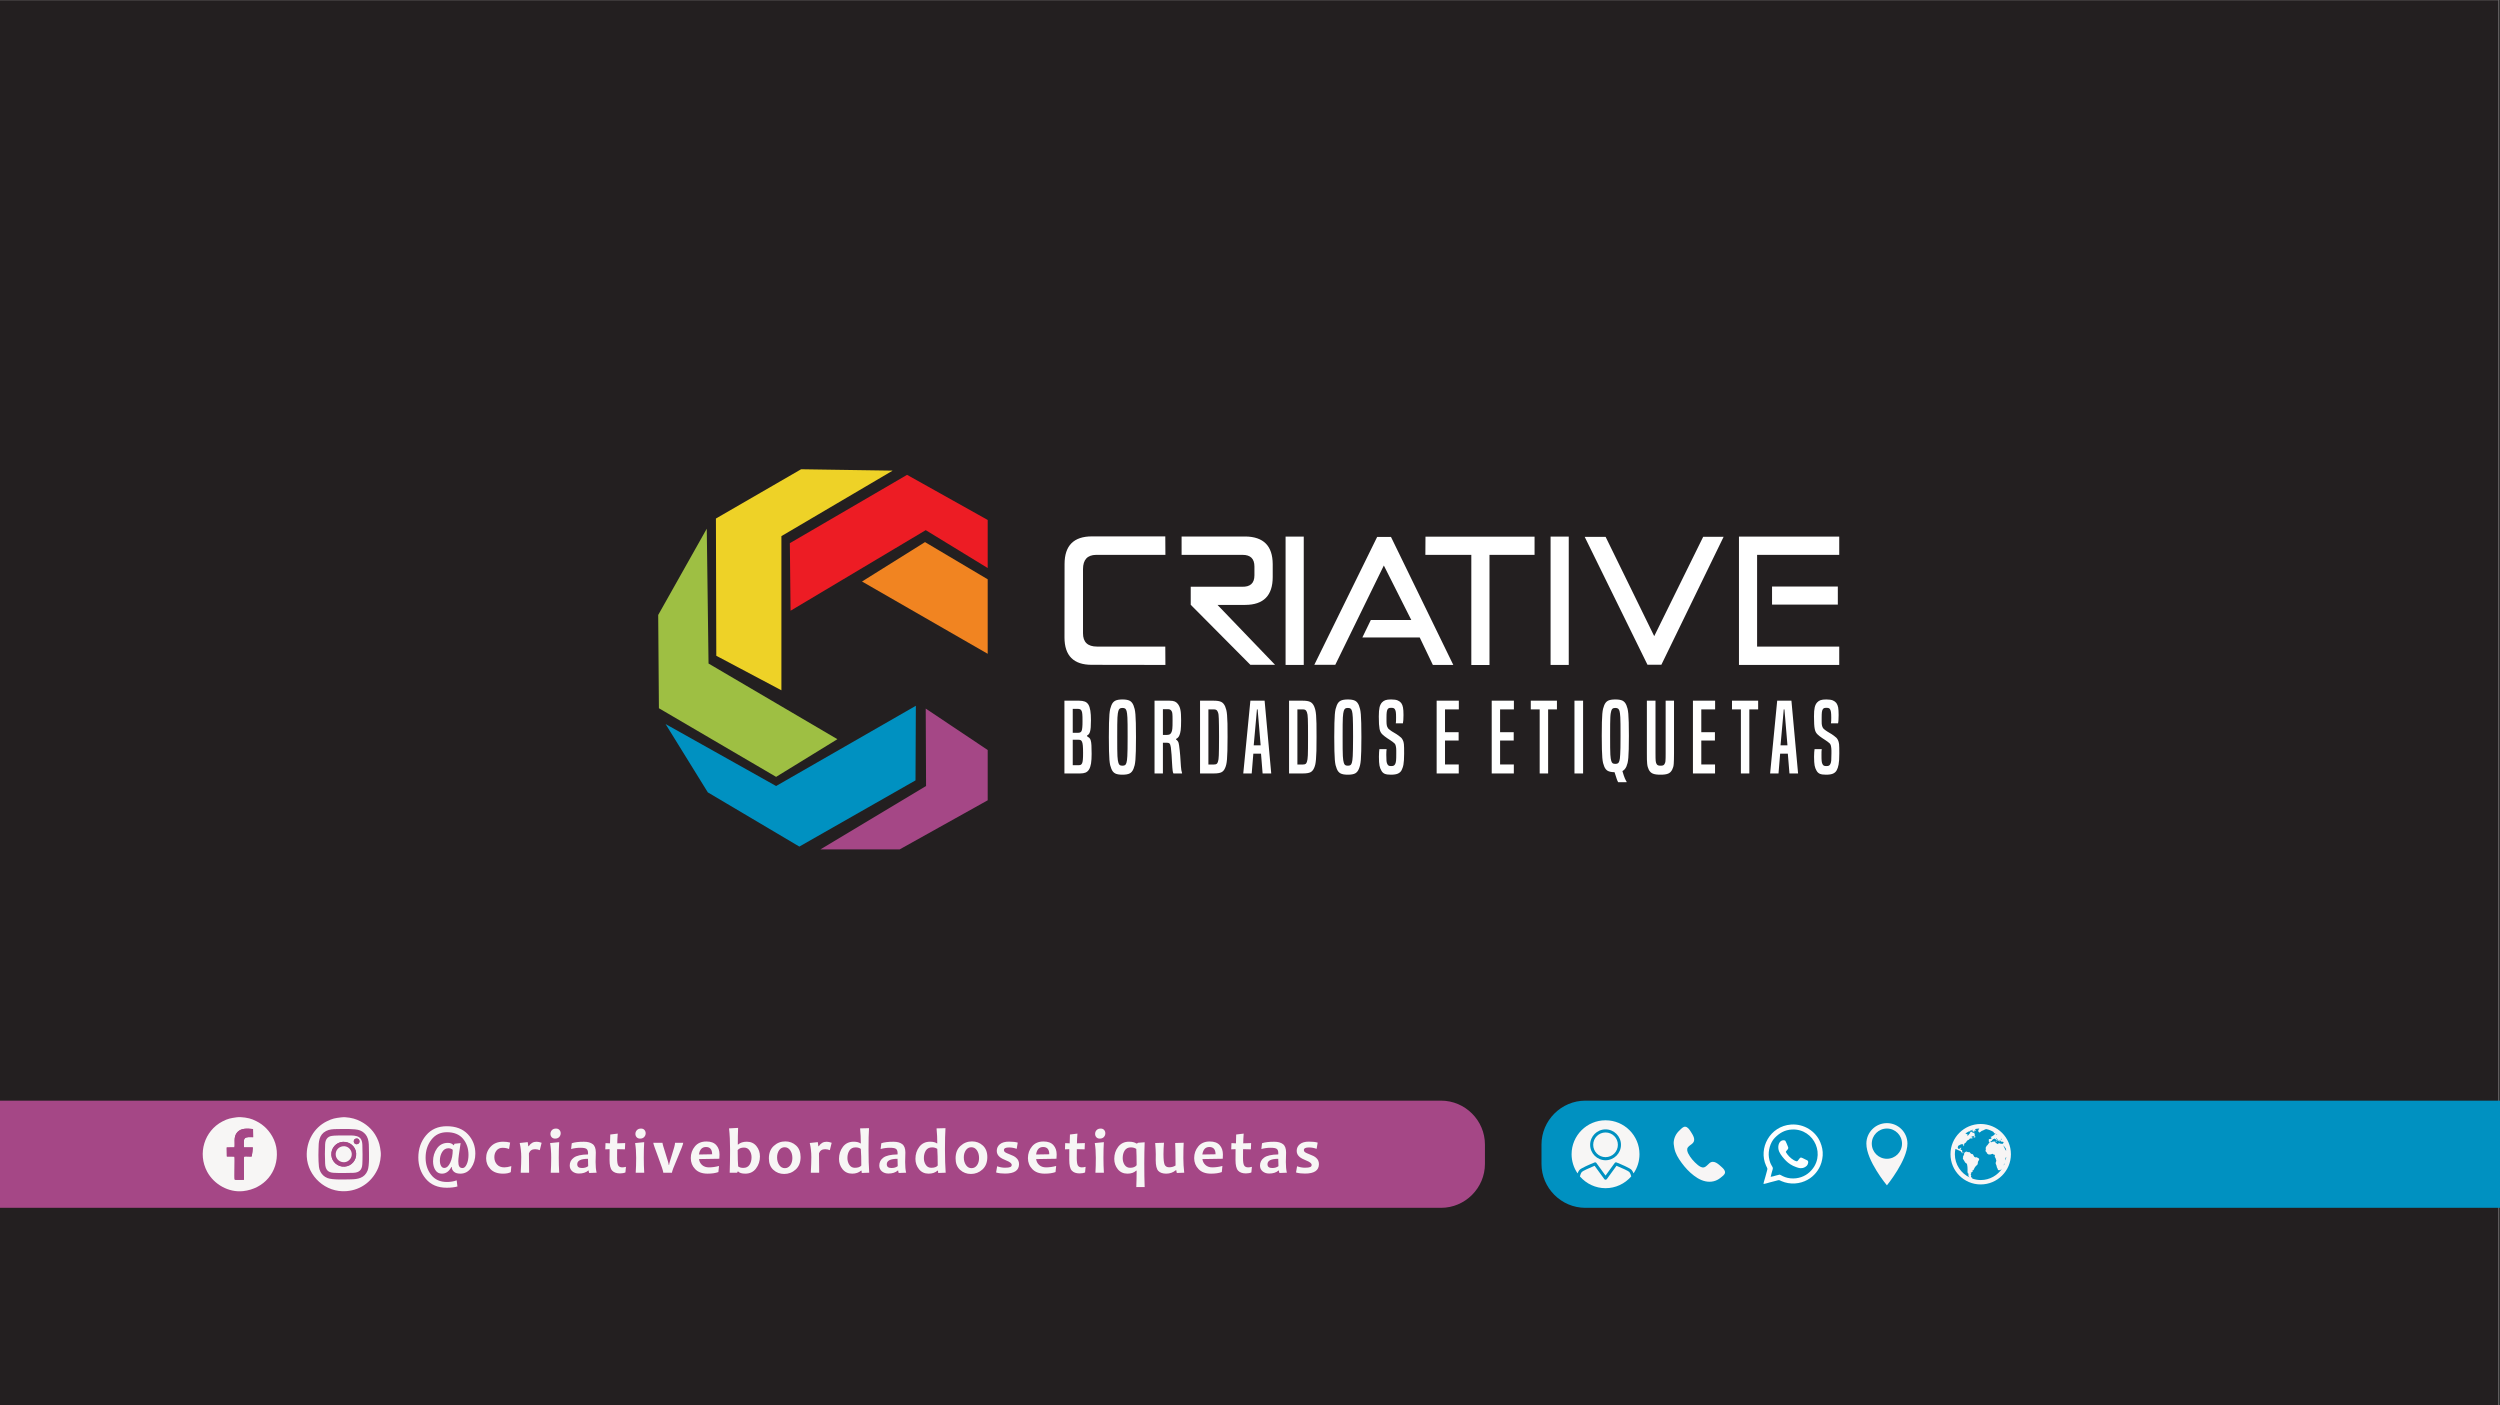 <?xml version="1.0" encoding="UTF-8"?>
<svg xmlns="http://www.w3.org/2000/svg" xmlns:xlink="http://www.w3.org/1999/xlink" width="258pt" height="145pt" viewBox="0 0 258 145" version="1.1">
<rect x="0" y="0" width="258" height="145" fill="#333333" stroke="none"/>
<g id="surface1">
<path style=" stroke:none;fill-rule:evenodd;fill:rgb(100%,100%,100%);fill-opacity:1;" d="M 0 145 L 257.848 145 L 257.848 -3.684 L 0 -3.684 Z M 0 145 "/>
<path style=" stroke:none;fill-rule:evenodd;fill:rgb(13.719%,12.157%,12.547%);fill-opacity:1;" d="M 0 145 L 257.848 145 L 257.848 0.012 L 0 0.012 Z M 0 145 "/>
<path style=" stroke:none;fill-rule:evenodd;fill:rgb(0%,56.834%,75.781%);fill-opacity:1;" d="M 94.48 80.535 L 94.516 72.836 L 80.094 81.117 L 68.688 74.723 L 73.047 81.773 L 82.492 87.367 Z M 94.48 80.535 "/>
<path style=" stroke:none;fill-rule:evenodd;fill:rgb(61.914%,74.805%,26.268%);fill-opacity:1;" d="M 86.418 76.285 L 80.094 80.172 L 68 73.09 L 67.926 63.465 L 72.938 54.562 L 73.121 68.477 Z M 86.418 76.285 "/>
<path style=" stroke:none;fill-rule:evenodd;fill:rgb(93.359%,82.422%,15.282%);fill-opacity:1;" d="M 80.641 71.238 L 73.922 67.676 L 73.883 53.512 L 82.676 48.426 L 92.121 48.57 L 80.641 55.328 Z M 80.641 71.238 "/>
<path style=" stroke:none;fill-rule:evenodd;fill:rgb(92.969%,10.985%,14.11%);fill-opacity:1;" d="M 81.586 63.027 L 81.512 56.055 L 93.609 49.004 L 101.93 53.66 L 101.93 58.621 L 95.535 54.711 Z M 81.586 63.027 "/>
<path style=" stroke:none;fill-rule:evenodd;fill:rgb(94.531%,51.756%,12.939%);fill-opacity:1;" d="M 101.93 67.473 L 88.961 60.012 L 95.461 55.945 L 101.93 59.785 Z M 101.93 67.473 "/>
<path style=" stroke:none;fill-rule:evenodd;fill:rgb(64.647%,27.831%,52.539%);fill-opacity:1;" d="M 95.57 81.117 L 95.535 73.125 L 101.93 77.402 L 101.93 82.59 L 92.848 87.656 L 84.672 87.656 Z M 95.57 81.117 "/>
<path style=" stroke:none;fill-rule:evenodd;fill:rgb(100%,100%,100%);fill-opacity:1;" d="M 120.27 57.262 L 113.121 57.262 C 112.219 57.27 111.766 57.762 111.766 58.738 L 111.766 65.344 C 111.762 66.266 112.242 66.727 113.219 66.727 L 120.258 66.727 L 120.27 68.621 L 112.688 68.609 C 110.801 68.617 109.855 67.672 109.855 65.781 L 109.863 58.207 C 109.863 56.309 110.805 55.355 112.688 55.355 L 120.258 55.355 Z M 109.848 79.82 L 109.848 72.312 L 111.383 72.312 C 111.605 72.312 111.793 72.344 111.953 72.402 C 112.109 72.465 112.23 72.566 112.324 72.715 C 112.414 72.863 112.48 73.07 112.523 73.336 C 112.566 73.602 112.586 73.934 112.586 74.336 C 112.586 74.637 112.578 74.879 112.562 75.066 C 112.547 75.254 112.523 75.402 112.488 75.512 C 112.457 75.621 112.414 75.707 112.363 75.766 C 112.309 75.824 112.25 75.875 112.176 75.914 L 112.176 75.973 C 112.273 76.035 112.355 76.094 112.422 76.152 C 112.488 76.211 112.535 76.301 112.566 76.422 C 112.602 76.539 112.625 76.707 112.637 76.922 C 112.648 77.137 112.656 77.43 112.656 77.797 C 112.656 78.203 112.637 78.535 112.594 78.797 C 112.551 79.055 112.48 79.262 112.387 79.414 C 112.293 79.566 112.172 79.672 112.02 79.734 C 111.871 79.793 111.691 79.82 111.48 79.82 Z M 111.324 78.969 C 111.41 78.969 111.48 78.953 111.539 78.926 C 111.598 78.895 111.648 78.832 111.684 78.742 C 111.719 78.648 111.742 78.52 111.754 78.355 C 111.77 78.188 111.773 77.969 111.773 77.699 C 111.773 77.391 111.766 77.145 111.75 76.965 C 111.734 76.785 111.707 76.652 111.668 76.559 C 111.629 76.465 111.578 76.406 111.516 76.379 C 111.453 76.355 111.375 76.34 111.277 76.34 L 110.707 76.34 L 110.707 78.969 Z M 111.238 75.625 C 111.336 75.625 111.418 75.613 111.48 75.582 C 111.547 75.551 111.598 75.496 111.629 75.41 C 111.66 75.324 111.684 75.203 111.695 75.047 C 111.711 74.891 111.715 74.688 111.715 74.438 C 111.715 74.25 111.715 74.102 111.711 73.992 C 111.707 73.879 111.703 73.785 111.695 73.711 C 111.691 73.641 111.684 73.582 111.672 73.535 C 111.664 73.488 111.652 73.445 111.637 73.406 C 111.605 73.312 111.555 73.25 111.492 73.211 C 111.426 73.176 111.348 73.156 111.258 73.156 L 110.707 73.156 L 110.707 75.625 Z M 114.691 79.336 C 114.645 79.223 114.605 79.098 114.57 78.965 C 114.539 78.828 114.512 78.645 114.492 78.414 C 114.473 78.184 114.461 77.879 114.449 77.508 C 114.441 77.133 114.434 76.652 114.434 76.062 C 114.434 75.477 114.441 74.996 114.449 74.625 C 114.461 74.254 114.473 73.953 114.492 73.723 C 114.512 73.492 114.539 73.309 114.57 73.176 C 114.605 73.043 114.645 72.918 114.691 72.801 C 114.781 72.57 114.91 72.41 115.082 72.32 C 115.25 72.23 115.5 72.184 115.836 72.184 C 116.168 72.184 116.418 72.23 116.59 72.32 C 116.758 72.41 116.887 72.57 116.98 72.801 C 117.023 72.918 117.066 73.043 117.098 73.176 C 117.129 73.309 117.156 73.492 117.176 73.723 C 117.195 73.953 117.211 74.254 117.219 74.625 C 117.23 74.996 117.234 75.477 117.234 76.062 C 117.234 76.652 117.23 77.133 117.219 77.508 C 117.211 77.879 117.195 78.184 117.176 78.414 C 117.156 78.645 117.129 78.828 117.098 78.965 C 117.066 79.098 117.023 79.223 116.98 79.336 C 116.887 79.566 116.758 79.727 116.59 79.816 C 116.418 79.906 116.168 79.949 115.836 79.949 C 115.5 79.949 115.25 79.906 115.082 79.816 C 114.91 79.727 114.781 79.566 114.691 79.336 Z M 116.254 78.699 C 116.273 78.621 116.293 78.535 116.305 78.441 C 116.316 78.352 116.328 78.215 116.34 78.031 C 116.348 77.852 116.355 77.605 116.363 77.293 C 116.371 76.98 116.371 76.566 116.371 76.043 C 116.371 75.52 116.371 75.102 116.367 74.789 C 116.363 74.473 116.359 74.227 116.348 74.047 C 116.34 73.863 116.328 73.727 116.312 73.637 C 116.301 73.551 116.285 73.465 116.266 73.387 C 116.234 73.266 116.184 73.184 116.125 73.133 C 116.062 73.082 115.965 73.059 115.836 73.059 C 115.703 73.059 115.609 73.082 115.551 73.133 C 115.492 73.184 115.445 73.262 115.414 73.375 C 115.395 73.453 115.375 73.539 115.359 73.633 C 115.344 73.727 115.332 73.863 115.32 74.047 C 115.312 74.227 115.305 74.473 115.301 74.789 C 115.297 75.102 115.297 75.52 115.297 76.043 C 115.297 76.566 115.297 76.98 115.301 77.293 C 115.305 77.605 115.312 77.852 115.32 78.031 C 115.332 78.215 115.344 78.352 115.359 78.441 C 115.375 78.535 115.395 78.621 115.414 78.699 C 115.445 78.82 115.492 78.902 115.551 78.949 C 115.609 78.996 115.703 79.02 115.836 79.02 C 115.965 79.02 116.059 78.996 116.117 78.949 C 116.176 78.902 116.223 78.82 116.254 78.699 Z M 121.098 79.82 C 121.078 79.781 121.062 79.742 121.047 79.699 C 121.035 79.656 121.023 79.594 121.016 79.516 C 121.004 79.434 120.996 79.328 120.984 79.191 C 120.977 79.055 120.965 78.875 120.949 78.652 C 120.938 78.398 120.922 78.148 120.906 77.895 C 120.891 77.637 120.867 77.387 120.832 77.133 C 120.801 76.93 120.758 76.797 120.703 76.738 C 120.645 76.68 120.555 76.648 120.422 76.648 L 120.012 76.648 L 120.012 79.82 L 119.148 79.82 L 119.148 72.312 L 120.715 72.312 C 120.945 72.312 121.121 72.344 121.246 72.398 C 121.367 72.453 121.477 72.543 121.566 72.66 C 121.625 72.742 121.676 72.828 121.719 72.926 C 121.762 73.02 121.797 73.133 121.82 73.266 C 121.848 73.398 121.867 73.551 121.875 73.727 C 121.887 73.902 121.891 74.105 121.891 74.336 C 121.891 74.574 121.887 74.777 121.879 74.938 C 121.875 75.098 121.863 75.238 121.848 75.355 C 121.828 75.469 121.812 75.566 121.793 75.648 C 121.773 75.727 121.75 75.797 121.723 75.863 C 121.68 75.977 121.625 76.062 121.562 76.121 C 121.5 76.184 121.434 76.227 121.363 76.262 L 121.363 76.312 C 121.426 76.344 121.488 76.406 121.551 76.496 C 121.613 76.582 121.66 76.73 121.684 76.938 C 121.73 77.281 121.77 77.629 121.797 77.98 C 121.828 78.336 121.852 78.703 121.871 79.09 C 121.883 79.238 121.898 79.367 121.914 79.477 C 121.93 79.582 121.957 79.684 121.988 79.781 L 121.988 79.82 Z M 120.402 75.844 C 120.52 75.844 120.617 75.828 120.695 75.797 C 120.773 75.762 120.84 75.691 120.891 75.578 C 120.918 75.523 120.938 75.473 120.949 75.418 C 120.965 75.367 120.977 75.293 120.984 75.207 C 120.996 75.117 121 75.004 121.004 74.867 C 121.008 74.734 121.008 74.555 121.008 74.336 C 121.008 74.172 121.008 74.035 121.004 73.926 C 121 73.816 120.996 73.727 120.988 73.656 C 120.984 73.59 120.973 73.531 120.957 73.488 C 120.938 73.445 120.922 73.41 120.902 73.375 C 120.824 73.25 120.711 73.188 120.559 73.188 L 120.012 73.188 L 120.012 75.844 Z M 123.844 79.82 L 123.844 72.312 L 125.285 72.312 C 125.617 72.312 125.867 72.355 126.039 72.441 C 126.207 72.527 126.34 72.684 126.438 72.91 C 126.484 73.023 126.523 73.141 126.555 73.27 C 126.59 73.402 126.613 73.578 126.633 73.801 C 126.652 74.027 126.668 74.316 126.676 74.676 C 126.68 75.031 126.684 75.496 126.684 76.062 C 126.684 76.652 126.68 77.129 126.668 77.492 C 126.66 77.855 126.645 78.148 126.625 78.367 C 126.605 78.59 126.582 78.766 126.551 78.891 C 126.523 79.016 126.484 79.133 126.438 79.238 C 126.348 79.461 126.219 79.617 126.047 79.699 C 125.879 79.781 125.625 79.82 125.285 79.82 Z M 125.266 78.898 C 125.395 78.898 125.492 78.879 125.555 78.836 C 125.617 78.793 125.664 78.715 125.695 78.602 C 125.715 78.527 125.734 78.445 125.75 78.355 C 125.766 78.262 125.777 78.125 125.781 77.949 C 125.789 77.77 125.793 77.531 125.797 77.234 C 125.801 76.938 125.805 76.543 125.805 76.055 C 125.805 75.578 125.801 75.191 125.797 74.898 C 125.793 74.605 125.789 74.367 125.781 74.184 C 125.777 74.004 125.766 73.863 125.754 73.766 C 125.742 73.672 125.723 73.586 125.695 73.516 C 125.656 73.402 125.605 73.324 125.543 73.277 C 125.48 73.23 125.387 73.207 125.266 73.207 L 124.707 73.207 L 124.707 78.898 Z M 130.301 79.82 L 130.137 77.777 L 129.344 77.777 L 129.176 79.82 L 128.305 79.82 L 129.039 72.312 L 130.508 72.312 L 131.191 79.82 Z M 129.863 74.098 C 129.848 73.949 129.836 73.797 129.824 73.652 C 129.809 73.508 129.797 73.359 129.785 73.207 L 129.715 73.207 C 129.703 73.359 129.688 73.508 129.676 73.652 C 129.664 73.797 129.648 73.949 129.637 74.098 L 129.383 76.918 L 130.098 76.918 Z M 133.031 79.82 L 133.031 72.312 L 134.469 72.312 C 134.801 72.312 135.055 72.355 135.223 72.441 C 135.395 72.527 135.527 72.684 135.625 72.91 C 135.668 73.023 135.711 73.141 135.742 73.27 C 135.773 73.402 135.801 73.578 135.82 73.801 C 135.84 74.027 135.852 74.316 135.859 74.676 C 135.863 75.031 135.867 75.496 135.867 76.062 C 135.867 76.652 135.863 77.129 135.855 77.492 C 135.844 77.855 135.828 78.148 135.809 78.367 C 135.789 78.59 135.766 78.766 135.738 78.891 C 135.707 79.016 135.672 79.133 135.625 79.238 C 135.531 79.461 135.402 79.617 135.234 79.699 C 135.062 79.781 134.809 79.82 134.469 79.82 Z M 134.449 78.898 C 134.582 78.898 134.676 78.879 134.738 78.836 C 134.801 78.793 134.848 78.715 134.879 78.602 C 134.898 78.527 134.918 78.445 134.934 78.355 C 134.949 78.262 134.961 78.125 134.969 77.949 C 134.973 77.77 134.98 77.531 134.984 77.234 C 134.984 76.938 134.988 76.543 134.988 76.055 C 134.988 75.578 134.984 75.191 134.984 74.898 C 134.98 74.605 134.977 74.367 134.969 74.184 C 134.961 74.004 134.953 73.863 134.938 73.766 C 134.926 73.672 134.906 73.586 134.879 73.516 C 134.84 73.402 134.789 73.324 134.73 73.277 C 134.668 73.23 134.574 73.207 134.449 73.207 L 133.891 73.207 L 133.891 78.898 Z M 137.953 79.336 C 137.906 79.223 137.867 79.098 137.832 78.965 C 137.801 78.828 137.773 78.645 137.754 78.414 C 137.734 78.184 137.723 77.879 137.711 77.508 C 137.703 77.133 137.695 76.652 137.695 76.062 C 137.695 75.477 137.703 74.996 137.711 74.625 C 137.723 74.254 137.734 73.953 137.754 73.723 C 137.773 73.492 137.801 73.309 137.832 73.176 C 137.867 73.043 137.906 72.918 137.953 72.801 C 138.043 72.57 138.172 72.41 138.344 72.32 C 138.512 72.23 138.762 72.184 139.098 72.184 C 139.43 72.184 139.68 72.23 139.852 72.32 C 140.02 72.41 140.148 72.57 140.242 72.801 C 140.285 72.918 140.328 73.043 140.359 73.176 C 140.391 73.309 140.418 73.492 140.438 73.723 C 140.457 73.953 140.473 74.254 140.48 74.625 C 140.492 74.996 140.496 75.477 140.496 76.062 C 140.496 76.652 140.492 77.133 140.48 77.508 C 140.473 77.879 140.457 78.184 140.438 78.414 C 140.418 78.645 140.391 78.828 140.359 78.965 C 140.328 79.098 140.285 79.223 140.242 79.336 C 140.148 79.566 140.02 79.727 139.852 79.816 C 139.68 79.906 139.43 79.949 139.098 79.949 C 138.762 79.949 138.512 79.906 138.344 79.816 C 138.172 79.727 138.043 79.566 137.953 79.336 Z M 139.516 78.699 C 139.535 78.621 139.555 78.535 139.566 78.441 C 139.578 78.352 139.59 78.215 139.602 78.031 C 139.609 77.852 139.617 77.605 139.625 77.293 C 139.633 76.98 139.637 76.566 139.637 76.043 C 139.637 75.52 139.633 75.102 139.629 74.789 C 139.625 74.473 139.621 74.227 139.609 74.047 C 139.602 73.863 139.59 73.727 139.574 73.637 C 139.562 73.551 139.547 73.465 139.527 73.387 C 139.496 73.266 139.445 73.184 139.387 73.133 C 139.324 73.082 139.227 73.059 139.098 73.059 C 138.965 73.059 138.871 73.082 138.812 73.133 C 138.754 73.184 138.707 73.262 138.676 73.375 C 138.656 73.453 138.637 73.539 138.621 73.633 C 138.605 73.727 138.594 73.863 138.582 74.047 C 138.574 74.227 138.566 74.473 138.562 74.789 C 138.559 75.102 138.559 75.52 138.559 76.043 C 138.559 76.566 138.559 76.98 138.562 77.293 C 138.566 77.605 138.574 77.852 138.582 78.031 C 138.594 78.215 138.605 78.352 138.621 78.441 C 138.637 78.535 138.656 78.621 138.676 78.699 C 138.707 78.82 138.754 78.902 138.812 78.949 C 138.871 78.996 138.965 79.02 139.098 79.02 C 139.227 79.02 139.32 78.996 139.379 78.949 C 139.438 78.902 139.484 78.82 139.516 78.699 Z M 143.098 77.312 C 143.082 77.387 143.074 77.469 143.074 77.562 C 143.07 77.652 143.066 77.77 143.066 77.906 C 143.066 78.199 143.074 78.41 143.086 78.539 C 143.102 78.668 143.129 78.773 143.176 78.859 C 143.215 78.934 143.262 78.984 143.312 79.012 C 143.363 79.043 143.445 79.059 143.559 79.059 C 143.688 79.059 143.781 79.043 143.836 79.012 C 143.891 78.984 143.941 78.926 143.988 78.84 C 144.031 78.746 144.062 78.629 144.074 78.484 C 144.09 78.336 144.094 78.098 144.094 77.77 C 144.094 77.645 144.094 77.539 144.094 77.453 C 144.094 77.367 144.094 77.293 144.086 77.238 C 144.078 77.184 144.07 77.133 144.066 77.09 C 144.059 77.047 144.051 77 144.035 76.945 C 144.012 76.852 143.977 76.785 143.934 76.738 C 143.891 76.691 143.82 76.633 143.723 76.559 C 143.645 76.5 143.559 76.438 143.457 76.375 C 143.359 76.312 143.262 76.25 143.164 76.184 C 143.066 76.117 142.973 76.047 142.883 75.98 C 142.789 75.91 142.711 75.84 142.648 75.777 C 142.582 75.711 142.527 75.637 142.48 75.551 C 142.434 75.469 142.398 75.363 142.371 75.23 C 142.348 75.098 142.328 74.93 142.312 74.723 C 142.301 74.52 142.293 74.258 142.293 73.941 C 142.293 73.523 142.32 73.211 142.367 73.004 C 142.418 72.797 142.5 72.625 142.617 72.492 C 142.723 72.379 142.844 72.301 142.98 72.254 C 143.117 72.207 143.312 72.184 143.566 72.184 C 143.867 72.184 144.094 72.219 144.246 72.285 C 144.398 72.352 144.52 72.441 144.605 72.551 C 144.695 72.68 144.758 72.832 144.789 73.012 C 144.824 73.195 144.84 73.453 144.84 73.793 C 144.84 74.004 144.832 74.176 144.824 74.312 C 144.812 74.449 144.801 74.559 144.781 74.645 L 144.047 74.645 C 144.059 74.578 144.066 74.496 144.07 74.402 C 144.074 74.305 144.074 74.184 144.074 74.031 C 144.074 73.777 144.066 73.594 144.047 73.469 C 144.027 73.348 143.992 73.25 143.938 73.176 C 143.898 73.125 143.855 73.09 143.801 73.074 C 143.75 73.055 143.672 73.047 143.566 73.047 C 143.461 73.047 143.387 73.059 143.336 73.078 C 143.289 73.098 143.242 73.137 143.203 73.195 C 143.16 73.27 143.129 73.367 143.113 73.484 C 143.094 73.605 143.086 73.797 143.086 74.059 C 143.086 74.211 143.086 74.336 143.086 74.434 C 143.086 74.527 143.09 74.605 143.094 74.668 C 143.094 74.734 143.102 74.785 143.113 74.828 C 143.121 74.871 143.133 74.914 143.145 74.961 C 143.18 75.047 143.211 75.113 143.242 75.156 C 143.277 75.199 143.344 75.262 143.449 75.34 C 143.566 75.434 143.707 75.523 143.875 75.617 C 144.043 75.711 144.199 75.812 144.352 75.926 C 144.469 76.012 144.555 76.082 144.609 76.137 C 144.664 76.195 144.719 76.273 144.77 76.379 C 144.797 76.441 144.82 76.5 144.84 76.559 C 144.859 76.617 144.875 76.699 144.883 76.797 C 144.895 76.895 144.898 77.023 144.902 77.18 C 144.906 77.336 144.906 77.535 144.906 77.777 C 144.906 78.035 144.902 78.258 144.887 78.438 C 144.875 78.621 144.855 78.777 144.836 78.906 C 144.812 79.035 144.785 79.141 144.75 79.23 C 144.719 79.32 144.684 79.406 144.645 79.484 C 144.566 79.637 144.441 79.754 144.273 79.832 C 144.102 79.91 143.859 79.949 143.547 79.949 C 143.281 79.949 143.07 79.922 142.918 79.863 C 142.762 79.801 142.641 79.688 142.551 79.516 C 142.512 79.441 142.473 79.367 142.441 79.285 C 142.41 79.207 142.383 79.113 142.363 79.008 C 142.344 78.902 142.328 78.777 142.32 78.633 C 142.309 78.484 142.305 78.309 142.305 78.098 C 142.305 77.926 142.309 77.773 142.32 77.645 C 142.328 77.516 142.34 77.406 142.352 77.312 Z M 148.262 79.82 L 148.262 72.312 L 150.551 72.312 L 150.551 73.207 L 149.125 73.207 L 149.125 75.566 L 150.531 75.566 L 150.531 76.422 L 149.125 76.422 L 149.125 78.891 L 150.543 78.891 L 150.543 79.82 Z M 153.945 79.82 L 153.945 72.312 L 156.234 72.312 L 156.234 73.207 L 154.809 73.207 L 154.809 75.566 L 156.215 75.566 L 156.215 76.422 L 154.809 76.422 L 154.809 78.891 L 156.227 78.891 L 156.227 79.82 Z M 158.895 79.82 L 158.895 73.207 L 157.977 73.207 L 157.977 72.312 L 160.676 72.312 L 160.676 73.207 L 159.766 73.207 L 159.766 79.82 Z M 162.484 72.312 L 163.375 72.312 L 163.375 79.82 L 162.484 79.82 Z M 166.996 80.723 C 166.949 80.652 166.898 80.539 166.848 80.391 C 166.797 80.242 166.719 80.012 166.621 79.691 C 166.309 79.688 166.074 79.637 165.918 79.551 C 165.762 79.461 165.641 79.309 165.555 79.098 C 165.512 78.992 165.473 78.871 165.438 78.742 C 165.406 78.609 165.379 78.43 165.359 78.207 C 165.34 77.98 165.324 77.688 165.316 77.328 C 165.305 76.969 165.301 76.504 165.301 75.934 C 165.301 75.367 165.305 74.902 165.316 74.539 C 165.324 74.18 165.34 73.891 165.359 73.668 C 165.379 73.445 165.406 73.27 165.438 73.141 C 165.473 73.012 165.512 72.895 165.555 72.781 C 165.648 72.555 165.777 72.402 165.949 72.312 C 166.117 72.227 166.367 72.184 166.699 72.184 C 167.035 72.184 167.285 72.227 167.453 72.312 C 167.625 72.402 167.754 72.555 167.848 72.781 C 167.891 72.895 167.93 73.012 167.965 73.141 C 167.996 73.27 168.023 73.445 168.043 73.668 C 168.062 73.891 168.074 74.18 168.086 74.539 C 168.094 74.902 168.102 75.367 168.102 75.934 C 168.102 76.504 168.094 76.969 168.086 77.328 C 168.074 77.688 168.062 77.98 168.043 78.207 C 168.023 78.43 167.996 78.609 167.965 78.742 C 167.93 78.871 167.891 78.992 167.848 79.098 C 167.75 79.324 167.609 79.48 167.434 79.574 C 167.531 79.918 167.617 80.168 167.684 80.324 C 167.754 80.477 167.812 80.594 167.867 80.676 L 167.867 80.723 Z M 167.121 78.523 C 167.141 78.441 167.156 78.359 167.172 78.27 C 167.184 78.18 167.195 78.047 167.203 77.871 C 167.215 77.699 167.223 77.461 167.23 77.16 C 167.234 76.859 167.238 76.453 167.238 75.945 C 167.238 75.441 167.238 75.039 167.234 74.734 C 167.23 74.43 167.223 74.191 167.215 74.016 C 167.203 73.84 167.195 73.711 167.18 73.625 C 167.168 73.539 167.152 73.453 167.133 73.375 C 167.098 73.262 167.051 73.184 166.988 73.133 C 166.926 73.082 166.832 73.059 166.699 73.059 C 166.57 73.059 166.477 73.082 166.418 73.129 C 166.359 73.176 166.312 73.254 166.281 73.367 C 166.262 73.445 166.242 73.527 166.227 73.613 C 166.211 73.699 166.195 73.832 166.188 74.012 C 166.176 74.188 166.172 74.43 166.168 74.734 C 166.164 75.039 166.164 75.441 166.164 75.945 C 166.164 76.453 166.164 76.859 166.168 77.16 C 166.172 77.461 166.176 77.699 166.188 77.879 C 166.195 78.055 166.211 78.188 166.227 78.273 C 166.242 78.359 166.262 78.441 166.281 78.523 C 166.312 78.637 166.359 78.715 166.418 78.762 C 166.477 78.809 166.57 78.832 166.699 78.832 C 166.832 78.832 166.926 78.809 166.984 78.762 C 167.043 78.715 167.09 78.637 167.121 78.523 Z M 171.895 72.312 L 172.758 72.312 L 172.758 77.738 C 172.758 77.992 172.754 78.203 172.75 78.375 C 172.75 78.547 172.742 78.695 172.73 78.82 C 172.723 78.945 172.703 79.055 172.68 79.148 C 172.652 79.238 172.617 79.332 172.57 79.426 C 172.473 79.625 172.336 79.762 172.156 79.836 C 171.977 79.914 171.715 79.949 171.367 79.949 C 171.016 79.949 170.75 79.914 170.57 79.836 C 170.391 79.762 170.25 79.625 170.152 79.426 C 170.109 79.332 170.07 79.238 170.047 79.148 C 170.02 79.055 170 78.945 169.988 78.82 C 169.973 78.695 169.965 78.547 169.961 78.375 C 169.961 78.203 169.957 77.992 169.957 77.738 L 169.957 72.312 L 170.848 72.312 L 170.848 77.738 C 170.848 77.938 170.852 78.098 170.852 78.219 C 170.855 78.344 170.859 78.441 170.867 78.523 C 170.875 78.602 170.887 78.664 170.902 78.711 C 170.918 78.758 170.941 78.805 170.965 78.852 C 171.004 78.918 171.055 78.961 171.117 78.984 C 171.18 79.008 171.266 79.02 171.375 79.02 C 171.488 79.02 171.574 79.008 171.633 78.984 C 171.691 78.961 171.738 78.918 171.777 78.852 C 171.805 78.805 171.824 78.758 171.84 78.711 C 171.859 78.664 171.871 78.602 171.875 78.523 C 171.883 78.441 171.887 78.344 171.891 78.219 C 171.895 78.098 171.895 77.938 171.895 77.738 Z M 174.711 79.82 L 174.711 72.312 L 177 72.312 L 177 73.207 L 175.574 73.207 L 175.574 75.566 L 176.98 75.566 L 176.98 76.422 L 175.574 76.422 L 175.574 78.891 L 176.992 78.891 L 176.992 79.82 Z M 179.66 79.82 L 179.66 73.207 L 178.742 73.207 L 178.742 72.312 L 181.441 72.312 L 181.441 73.207 L 180.531 73.207 L 180.531 79.82 Z M 184.672 79.82 L 184.504 77.777 L 183.711 77.777 L 183.543 79.82 L 182.676 79.82 L 183.406 72.312 L 184.875 72.312 L 185.562 79.82 Z M 184.23 74.098 C 184.219 73.949 184.203 73.797 184.191 73.652 C 184.176 73.508 184.164 73.359 184.152 73.207 L 184.082 73.207 C 184.07 73.359 184.059 73.508 184.043 73.652 C 184.031 73.797 184.02 73.949 184.004 74.098 L 183.75 76.918 L 184.465 76.918 Z M 188.004 77.312 C 187.992 77.387 187.984 77.469 187.98 77.562 C 187.977 77.652 187.977 77.77 187.977 77.906 C 187.977 78.199 187.98 78.41 187.996 78.539 C 188.008 78.668 188.039 78.773 188.082 78.859 C 188.121 78.934 188.168 78.984 188.219 79.012 C 188.273 79.043 188.355 79.059 188.465 79.059 C 188.598 79.059 188.688 79.043 188.746 79.012 C 188.801 78.984 188.852 78.926 188.895 78.84 C 188.941 78.746 188.973 78.629 188.984 78.484 C 188.996 78.336 189.004 78.098 189.004 77.77 C 189.004 77.645 189.004 77.539 189.004 77.453 C 189.004 77.367 189 77.293 188.992 77.238 C 188.988 77.184 188.98 77.133 188.973 77.09 C 188.969 77.047 188.957 77 188.945 76.945 C 188.918 76.852 188.883 76.785 188.844 76.738 C 188.801 76.691 188.73 76.633 188.633 76.559 C 188.555 76.5 188.465 76.438 188.367 76.375 C 188.27 76.312 188.172 76.25 188.074 76.184 C 187.977 76.117 187.883 76.047 187.789 75.98 C 187.699 75.91 187.621 75.84 187.555 75.777 C 187.488 75.711 187.434 75.637 187.387 75.551 C 187.344 75.469 187.309 75.363 187.281 75.23 C 187.254 75.098 187.234 74.93 187.223 74.723 C 187.211 74.52 187.203 74.258 187.203 73.941 C 187.203 73.523 187.227 73.211 187.277 73.004 C 187.324 72.797 187.406 72.625 187.527 72.492 C 187.629 72.379 187.75 72.301 187.887 72.254 C 188.023 72.207 188.219 72.184 188.477 72.184 C 188.773 72.184 189 72.219 189.156 72.285 C 189.309 72.352 189.426 72.441 189.512 72.551 C 189.602 72.68 189.664 72.832 189.699 73.012 C 189.73 73.195 189.746 73.453 189.746 73.793 C 189.746 74.004 189.742 74.176 189.73 74.312 C 189.723 74.449 189.707 74.559 189.688 74.645 L 188.953 74.645 C 188.969 74.578 188.977 74.496 188.98 74.402 C 188.98 74.305 188.984 74.184 188.984 74.031 C 188.984 73.777 188.973 73.594 188.953 73.469 C 188.934 73.348 188.898 73.25 188.848 73.176 C 188.809 73.125 188.762 73.09 188.711 73.074 C 188.656 73.055 188.578 73.047 188.477 73.047 C 188.371 73.047 188.293 73.059 188.246 73.078 C 188.195 73.098 188.152 73.137 188.113 73.195 C 188.066 73.27 188.035 73.367 188.02 73.484 C 188.004 73.605 187.996 73.797 187.996 74.059 C 187.996 74.211 187.996 74.336 187.996 74.434 C 187.996 74.527 187.996 74.605 188 74.668 C 188.004 74.734 188.012 74.785 188.02 74.828 C 188.031 74.871 188.039 74.914 188.055 74.961 C 188.086 75.047 188.121 75.113 188.152 75.156 C 188.184 75.199 188.254 75.262 188.355 75.34 C 188.477 75.434 188.617 75.523 188.781 75.617 C 188.949 75.711 189.109 75.812 189.258 75.926 C 189.375 76.012 189.461 76.082 189.516 76.137 C 189.574 76.195 189.625 76.273 189.68 76.379 C 189.703 76.441 189.727 76.5 189.746 76.559 C 189.766 76.617 189.781 76.699 189.793 76.797 C 189.801 76.895 189.809 77.023 189.812 77.18 C 189.812 77.336 189.816 77.535 189.816 77.777 C 189.816 78.035 189.809 78.258 189.797 78.438 C 189.781 78.621 189.766 78.777 189.742 78.906 C 189.719 79.035 189.691 79.141 189.66 79.23 C 189.625 79.32 189.59 79.406 189.551 79.484 C 189.473 79.637 189.348 79.754 189.18 79.832 C 189.012 79.91 188.77 79.949 188.457 79.949 C 188.188 79.949 187.977 79.922 187.824 79.863 C 187.672 79.801 187.547 79.688 187.457 79.516 C 187.418 79.441 187.383 79.367 187.348 79.285 C 187.316 79.207 187.289 79.113 187.27 79.008 C 187.25 78.902 187.238 78.777 187.227 78.633 C 187.219 78.484 187.211 78.309 187.211 78.098 C 187.211 77.926 187.219 77.773 187.227 77.645 C 187.238 77.516 187.25 77.406 187.262 77.312 Z M 189.664 62.398 L 182.875 62.398 L 182.875 60.531 L 189.664 60.531 Z M 181.332 66.727 L 189.809 66.727 L 189.809 68.621 L 179.461 68.621 L 179.461 55.375 L 189.809 55.375 L 189.809 57.262 L 181.332 57.262 Z M 175.77 55.395 L 177.879 55.395 L 171.453 68.602 L 170.02 68.602 L 163.539 55.402 L 165.699 55.402 L 170.715 65.652 Z M 161.895 68.621 L 160.02 68.621 L 160.02 55.375 L 161.895 55.375 Z M 158.367 55.383 L 158.367 57.262 L 153.715 57.262 L 153.715 68.629 L 151.84 68.629 L 151.84 57.262 L 147.098 57.262 L 147.109 55.383 Z M 135.637 68.609 L 142.121 55.414 L 143.551 55.414 L 149.98 68.621 L 147.871 68.621 L 146.516 65.789 L 140.594 65.789 L 141.469 63.984 L 145.645 63.984 L 142.812 58.359 L 137.801 68.609 Z M 134.547 68.621 L 132.672 68.621 L 132.672 55.375 L 134.547 55.375 Z M 122.883 62.414 L 122.883 60.551 L 128.137 60.551 C 129.02 60.59 129.457 60.195 129.457 59.371 L 129.457 58.469 C 129.457 57.66 129.051 57.262 128.238 57.262 L 121.941 57.262 L 121.941 55.367 L 128.512 55.367 C 130.391 55.383 131.336 56.336 131.344 58.215 L 131.344 59.551 C 131.344 61.461 130.398 62.418 128.512 62.426 L 125.645 62.426 L 131.586 68.609 L 129.039 68.609 Z M 122.883 62.414 "/>
<path style=" stroke:none;fill-rule:evenodd;fill:rgb(64.647%,27.831%,52.539%);fill-opacity:1;" d="M -0.105 113.586 L 148.711 113.586 C 151.203 113.586 153.246 115.625 153.246 118.121 L 153.246 120.113 C 153.246 122.605 151.203 124.648 148.711 124.648 L -0.105 124.648 Z M -0.105 113.586 "/>
<path style=" stroke:none;fill-rule:evenodd;fill:rgb(0%,56.834%,75.781%);fill-opacity:1;" d="M 258.059 113.586 L 163.617 113.586 C 161.125 113.586 159.082 115.625 159.082 118.121 L 159.082 120.113 C 159.082 122.605 161.125 124.648 163.617 124.648 L 258.059 124.648 Z M 258.059 113.586 "/>
<path style=" stroke:none;fill-rule:evenodd;fill:rgb(96.875%,96.484%,96.094%);fill-opacity:1;" d="M 49.055 119.051 C 49.055 119.621 48.91 120.105 48.629 120.512 C 48.348 120.918 47.973 121.121 47.504 121.121 C 47.219 121.121 47 121.055 46.848 120.926 C 46.699 120.793 46.621 120.629 46.621 120.43 L 46.582 120.43 C 46.344 120.891 46.02 121.121 45.605 121.121 C 45.312 121.121 45.086 121 44.93 120.754 C 44.77 120.508 44.691 120.203 44.691 119.844 C 44.691 119.34 44.828 118.898 45.098 118.516 C 45.367 118.137 45.742 117.945 46.219 117.945 C 46.48 117.945 46.676 118.023 46.801 118.184 L 46.844 118.184 L 46.898 118.035 L 47.535 117.969 C 47.375 118.953 47.297 119.578 47.297 119.84 C 47.297 120.082 47.328 120.262 47.395 120.375 C 47.457 120.488 47.574 120.543 47.738 120.543 C 47.906 120.543 48.051 120.41 48.168 120.145 C 48.289 119.875 48.348 119.555 48.348 119.184 C 48.348 118.52 48.156 117.961 47.781 117.516 C 47.402 117.066 46.848 116.844 46.121 116.844 C 45.449 116.844 44.914 117.102 44.516 117.621 C 44.117 118.137 43.922 118.758 43.922 119.477 C 43.922 120.164 44.109 120.75 44.492 121.242 C 44.875 121.734 45.418 121.98 46.121 121.98 C 46.484 121.98 46.82 121.926 47.129 121.812 L 47.207 122.445 C 46.898 122.531 46.531 122.574 46.105 122.574 C 45.176 122.574 44.453 122.266 43.938 121.648 C 43.426 121.035 43.172 120.301 43.172 119.449 C 43.172 118.559 43.438 117.801 43.965 117.172 C 44.496 116.539 45.207 116.227 46.105 116.227 C 47.035 116.227 47.758 116.5 48.277 117.047 C 48.793 117.594 49.055 118.262 49.055 119.051 Z M 46.723 118.66 C 46.598 118.551 46.449 118.5 46.273 118.5 C 46.004 118.5 45.789 118.629 45.629 118.887 C 45.473 119.145 45.395 119.438 45.395 119.766 C 45.395 119.984 45.434 120.164 45.512 120.312 C 45.59 120.461 45.703 120.531 45.848 120.531 C 46.09 120.531 46.297 120.352 46.465 119.988 C 46.637 119.625 46.723 119.18 46.723 118.66 Z M 52.77 120.344 L 52.711 120.965 C 52.516 121.07 52.246 121.121 51.91 121.121 C 51.348 121.121 50.918 120.965 50.617 120.652 C 50.316 120.34 50.168 119.965 50.168 119.527 C 50.168 119.07 50.324 118.672 50.641 118.332 C 50.953 117.992 51.387 117.824 51.93 117.824 C 52.199 117.824 52.438 117.855 52.645 117.914 L 52.535 118.578 C 52.332 118.496 52.109 118.453 51.863 118.453 C 51.602 118.453 51.395 118.547 51.242 118.734 C 51.09 118.918 51.016 119.148 51.016 119.418 C 51.016 119.715 51.105 119.965 51.285 120.168 C 51.465 120.371 51.719 120.473 52.051 120.473 C 52.242 120.473 52.48 120.43 52.77 120.344 Z M 55.895 117.934 L 55.707 118.695 C 55.543 118.633 55.383 118.598 55.215 118.598 C 54.898 118.598 54.688 118.742 54.586 119.027 C 54.586 119.895 54.594 120.559 54.605 121.027 L 53.738 121.027 C 53.777 120.375 53.793 119.84 53.793 119.426 C 53.793 118.91 53.738 118.418 53.633 117.957 L 54.461 117.867 C 54.5 118.105 54.52 118.246 54.52 118.285 L 54.57 118.285 C 54.77 117.98 55.035 117.828 55.367 117.828 C 55.523 117.828 55.699 117.863 55.895 117.934 Z M 57.711 121.027 L 56.836 121.027 C 56.867 120.578 56.883 120.062 56.883 119.48 C 56.883 118.902 56.844 118.398 56.77 117.965 L 57.707 117.871 C 57.68 118.289 57.664 118.828 57.664 119.48 C 57.664 120.039 57.68 120.555 57.711 121.027 Z M 57.863 116.953 C 57.863 117.098 57.812 117.227 57.711 117.34 C 57.609 117.449 57.469 117.504 57.289 117.504 C 57.137 117.504 57.02 117.457 56.934 117.363 C 56.848 117.266 56.805 117.152 56.805 117.016 C 56.805 116.871 56.855 116.742 56.953 116.633 C 57.055 116.523 57.195 116.469 57.379 116.469 C 57.535 116.469 57.652 116.516 57.734 116.613 C 57.82 116.707 57.863 116.82 57.863 116.953 Z M 61.57 121.023 L 60.801 121.051 C 60.766 120.957 60.75 120.875 60.75 120.801 L 60.707 120.801 C 60.469 121.008 60.145 121.109 59.742 121.109 C 59.469 121.109 59.242 121.031 59.066 120.883 C 58.887 120.73 58.797 120.531 58.797 120.281 C 58.797 119.953 58.934 119.68 59.215 119.473 C 59.492 119.262 59.98 119.148 60.68 119.137 C 60.684 119.098 60.688 119.059 60.688 119.023 C 60.688 118.789 60.629 118.637 60.52 118.562 C 60.406 118.484 60.199 118.449 59.895 118.449 C 59.57 118.449 59.25 118.492 58.938 118.578 L 59.008 117.98 C 59.305 117.879 59.719 117.828 60.258 117.828 C 60.652 117.828 60.953 117.91 61.168 118.074 C 61.383 118.238 61.488 118.527 61.488 118.941 C 61.488 119.031 61.484 119.195 61.477 119.438 C 61.469 119.68 61.465 119.84 61.465 119.922 C 61.465 120.371 61.5 120.738 61.57 121.023 Z M 60.699 120.348 C 60.688 120.055 60.68 119.801 60.68 119.59 C 59.941 119.59 59.57 119.777 59.57 120.152 C 59.57 120.41 59.734 120.539 60.059 120.539 C 60.316 120.539 60.527 120.477 60.699 120.348 Z M 64.598 120.418 L 64.543 120.996 C 64.391 121.062 64.199 121.094 63.969 121.098 C 63.617 121.094 63.352 121 63.176 120.809 C 62.996 120.617 62.906 120.25 62.906 119.703 C 62.906 119.379 62.91 119.008 62.914 118.594 C 62.805 118.594 62.652 118.598 62.465 118.613 L 62.488 117.969 C 62.656 117.984 62.809 117.992 62.953 117.992 C 62.957 117.875 62.965 117.574 62.98 117.082 L 63.75 116.988 C 63.719 117.418 63.703 117.754 63.703 117.992 C 63.883 117.992 64.156 117.98 64.52 117.965 L 64.492 118.613 C 64.164 118.598 63.895 118.594 63.688 118.594 C 63.684 118.879 63.684 119.184 63.684 119.5 C 63.684 119.887 63.723 120.145 63.801 120.277 C 63.879 120.406 64.016 120.473 64.215 120.473 C 64.332 120.473 64.461 120.453 64.598 120.418 Z M 66.484 121.027 L 65.605 121.027 C 65.637 120.578 65.652 120.062 65.652 119.48 C 65.652 118.902 65.617 118.398 65.543 117.965 L 66.48 117.871 C 66.453 118.289 66.438 118.828 66.438 119.48 C 66.438 120.039 66.453 120.555 66.484 121.027 Z M 66.633 116.953 C 66.633 117.098 66.582 117.227 66.48 117.34 C 66.379 117.449 66.238 117.504 66.059 117.504 C 65.91 117.504 65.789 117.457 65.703 117.363 C 65.617 117.266 65.574 117.152 65.574 117.016 C 65.574 116.871 65.625 116.742 65.727 116.633 C 65.828 116.523 65.969 116.469 66.152 116.469 C 66.305 116.469 66.426 116.516 66.508 116.613 C 66.59 116.707 66.633 116.82 66.633 116.953 Z M 70.508 117.934 C 70.508 118.059 70.312 118.574 69.926 119.48 C 69.535 120.387 69.344 120.902 69.344 121.027 L 68.453 121.027 C 68.453 120.887 68.281 120.359 67.938 119.445 C 67.59 118.527 67.418 118.023 67.418 117.934 L 68.367 117.934 C 68.367 118.031 68.477 118.41 68.688 119.066 C 68.902 119.723 69.012 120.109 69.012 120.223 L 69.051 120.223 C 69.051 120.121 69.156 119.754 69.359 119.129 C 69.562 118.504 69.664 118.105 69.664 117.934 Z M 74.254 119.148 C 74.254 119.258 74.25 119.402 74.234 119.582 L 72.141 119.617 C 72.168 119.863 72.273 120.066 72.453 120.23 C 72.637 120.391 72.871 120.473 73.164 120.473 C 73.492 120.473 73.836 120.426 74.203 120.328 L 74.137 120.957 C 73.84 121.066 73.469 121.121 73.023 121.121 C 72.465 121.121 72.035 120.965 71.738 120.648 C 71.438 120.336 71.289 119.957 71.289 119.516 C 71.289 119.051 71.434 118.648 71.715 118.309 C 71.996 117.969 72.391 117.801 72.895 117.801 C 73.355 117.801 73.695 117.926 73.918 118.176 C 74.145 118.426 74.254 118.75 74.254 119.148 Z M 73.492 119.121 C 73.492 118.621 73.281 118.371 72.855 118.371 C 72.449 118.371 72.207 118.629 72.133 119.145 Z M 78.426 119.348 C 78.426 119.816 78.289 120.23 78.023 120.586 C 77.754 120.945 77.383 121.121 76.914 121.121 C 76.562 121.121 76.32 121.047 76.176 120.898 L 76.133 120.898 L 76.07 121.027 L 75.305 121.027 C 75.332 120.266 75.344 119.461 75.344 118.609 C 75.344 117.809 75.309 117.09 75.238 116.449 L 76.172 116.398 C 76.152 116.902 76.141 117.477 76.141 118.113 L 76.18 118.113 C 76.398 117.922 76.695 117.824 77.066 117.824 C 77.484 117.824 77.816 117.973 78.059 118.273 C 78.305 118.574 78.426 118.934 78.426 119.348 Z M 77.559 119.43 C 77.559 119.16 77.492 118.926 77.352 118.727 C 77.215 118.527 77.027 118.43 76.785 118.43 C 76.484 118.43 76.266 118.516 76.129 118.691 C 76.129 119.434 76.145 119.992 76.176 120.371 C 76.312 120.477 76.488 120.527 76.707 120.527 C 76.996 120.527 77.211 120.422 77.352 120.207 C 77.488 119.996 77.559 119.734 77.559 119.43 Z M 82.621 119.41 C 82.621 119.957 82.453 120.383 82.117 120.691 C 81.781 121 81.383 121.152 80.93 121.152 C 80.496 121.152 80.121 121.012 79.812 120.73 C 79.504 120.453 79.348 120.055 79.348 119.547 C 79.348 118.996 79.516 118.566 79.855 118.258 C 80.195 117.945 80.59 117.793 81.047 117.793 C 81.477 117.793 81.848 117.934 82.156 118.215 C 82.469 118.5 82.621 118.898 82.621 119.41 Z M 81.773 119.508 C 81.773 119.191 81.699 118.93 81.551 118.715 C 81.402 118.5 81.211 118.395 80.977 118.395 C 80.746 118.395 80.559 118.492 80.414 118.691 C 80.27 118.895 80.195 119.145 80.195 119.441 C 80.195 119.754 80.27 120.02 80.418 120.234 C 80.566 120.449 80.758 120.555 80.996 120.555 C 81.227 120.555 81.41 120.453 81.555 120.258 C 81.699 120.055 81.773 119.805 81.773 119.508 Z M 85.828 117.934 L 85.641 118.695 C 85.48 118.633 85.316 118.598 85.152 118.598 C 84.832 118.598 84.621 118.742 84.52 119.027 C 84.52 119.895 84.527 120.559 84.539 121.027 L 83.676 121.027 C 83.711 120.375 83.73 119.84 83.73 119.426 C 83.73 118.91 83.676 118.418 83.566 117.957 L 84.398 117.867 C 84.434 118.105 84.453 118.246 84.453 118.285 L 84.504 118.285 C 84.703 117.98 84.969 117.828 85.301 117.828 C 85.457 117.828 85.633 117.863 85.828 117.934 Z M 89.703 121.023 L 88.934 121.051 C 88.918 120.973 88.91 120.895 88.91 120.812 L 88.859 120.812 C 88.621 121.02 88.316 121.121 87.945 121.121 C 87.531 121.121 87.199 120.969 86.953 120.668 C 86.707 120.367 86.586 120.008 86.586 119.594 C 86.586 119.121 86.719 118.707 86.988 118.352 C 87.254 118 87.625 117.824 88.102 117.824 C 88.406 117.824 88.641 117.883 88.793 117.996 L 88.836 117.996 C 88.836 117.484 88.812 116.969 88.762 116.449 L 89.684 116.426 C 89.648 116.93 89.633 117.656 89.633 118.605 C 89.633 119.566 89.656 120.371 89.703 121.023 Z M 88.887 120.285 C 88.887 119.594 88.871 119.02 88.836 118.566 C 88.688 118.461 88.512 118.41 88.301 118.41 C 88.016 118.41 87.801 118.516 87.664 118.73 C 87.523 118.941 87.453 119.203 87.453 119.512 C 87.453 119.785 87.523 120.02 87.656 120.219 C 87.789 120.418 87.977 120.516 88.215 120.516 C 88.535 120.516 88.758 120.438 88.887 120.285 Z M 93.512 121.023 L 92.746 121.051 C 92.711 120.957 92.695 120.875 92.695 120.801 L 92.652 120.801 C 92.414 121.008 92.09 121.109 91.684 121.109 C 91.414 121.109 91.188 121.031 91.008 120.883 C 90.828 120.73 90.742 120.531 90.742 120.281 C 90.742 119.953 90.879 119.68 91.156 119.473 C 91.438 119.262 91.926 119.148 92.625 119.137 C 92.629 119.098 92.633 119.059 92.633 119.023 C 92.633 118.789 92.574 118.637 92.461 118.562 C 92.348 118.484 92.141 118.449 91.84 118.449 C 91.512 118.449 91.191 118.492 90.879 118.578 L 90.953 117.98 C 91.246 117.879 91.664 117.828 92.203 117.828 C 92.594 117.828 92.898 117.91 93.109 118.074 C 93.324 118.238 93.434 118.527 93.434 118.941 C 93.434 119.031 93.43 119.195 93.422 119.438 C 93.414 119.68 93.41 119.84 93.41 119.922 C 93.41 120.371 93.445 120.738 93.512 121.023 Z M 92.645 120.348 C 92.633 120.055 92.625 119.801 92.625 119.59 C 91.887 119.59 91.516 119.777 91.516 120.152 C 91.516 120.41 91.68 120.539 92.004 120.539 C 92.258 120.539 92.473 120.477 92.645 120.348 Z M 97.594 121.023 L 96.82 121.051 C 96.805 120.973 96.797 120.895 96.797 120.812 L 96.75 120.812 C 96.512 121.02 96.207 121.121 95.836 121.121 C 95.418 121.121 95.086 120.969 94.844 120.668 C 94.598 120.367 94.473 120.008 94.473 119.594 C 94.473 119.121 94.605 118.707 94.875 118.352 C 95.141 118 95.512 117.824 95.988 117.824 C 96.297 117.824 96.527 117.883 96.684 117.996 L 96.727 117.996 C 96.727 117.484 96.703 116.969 96.652 116.449 L 97.574 116.426 C 97.539 116.93 97.52 117.656 97.52 118.605 C 97.52 119.566 97.547 120.371 97.594 121.023 Z M 96.773 120.285 C 96.773 119.594 96.758 119.02 96.727 118.566 C 96.578 118.461 96.398 118.41 96.188 118.41 C 95.902 118.41 95.691 118.516 95.551 118.73 C 95.414 118.941 95.344 119.203 95.344 119.512 C 95.344 119.785 95.41 120.02 95.547 120.219 C 95.68 120.418 95.867 120.516 96.105 120.516 C 96.426 120.516 96.648 120.438 96.773 120.285 Z M 101.891 119.41 C 101.891 119.957 101.723 120.383 101.387 120.691 C 101.051 121 100.652 121.152 100.199 121.152 C 99.762 121.152 99.391 121.012 99.082 120.73 C 98.77 120.453 98.617 120.055 98.617 119.547 C 98.617 118.996 98.785 118.566 99.125 118.258 C 99.461 117.945 99.859 117.793 100.312 117.793 C 100.746 117.793 101.117 117.934 101.426 118.215 C 101.734 118.5 101.891 118.898 101.891 119.41 Z M 101.039 119.508 C 101.039 119.191 100.965 118.93 100.82 118.715 C 100.672 118.5 100.48 118.395 100.242 118.395 C 100.012 118.395 99.828 118.492 99.684 118.691 C 99.539 118.895 99.465 119.145 99.465 119.441 C 99.465 119.754 99.539 120.02 99.688 120.234 C 99.836 120.449 100.027 120.555 100.262 120.555 C 100.492 120.555 100.68 120.453 100.824 120.258 C 100.969 120.055 101.039 119.805 101.039 119.508 Z M 105.164 120.137 C 105.164 120.789 104.68 121.113 103.719 121.113 C 103.367 121.113 103.059 121.078 102.797 121 L 102.906 120.359 C 103.18 120.457 103.449 120.508 103.719 120.508 C 103.977 120.508 104.16 120.484 104.258 120.441 C 104.359 120.398 104.41 120.324 104.41 120.223 C 104.41 120.066 104.23 119.914 103.863 119.77 C 103.543 119.645 103.312 119.52 103.168 119.398 C 102.969 119.23 102.867 119.023 102.867 118.777 C 102.867 118.488 102.977 118.258 103.191 118.082 C 103.406 117.906 103.719 117.816 104.129 117.816 C 104.512 117.816 104.812 117.852 105.031 117.918 L 104.922 118.562 C 104.676 118.469 104.414 118.418 104.129 118.418 C 103.781 118.418 103.605 118.508 103.605 118.688 C 103.605 118.777 103.645 118.852 103.719 118.906 C 103.793 118.961 103.941 119.031 104.172 119.117 C 104.484 119.23 104.715 119.348 104.855 119.473 C 105.062 119.645 105.164 119.867 105.164 120.137 Z M 109.047 119.148 C 109.047 119.258 109.039 119.402 109.027 119.582 L 106.93 119.617 C 106.961 119.863 107.066 120.066 107.246 120.23 C 107.426 120.391 107.664 120.473 107.957 120.473 C 108.281 120.473 108.629 120.426 108.996 120.328 L 108.93 120.957 C 108.629 121.066 108.258 121.121 107.816 121.121 C 107.258 121.121 106.828 120.965 106.531 120.648 C 106.23 120.336 106.082 119.957 106.082 119.516 C 106.082 119.051 106.223 118.648 106.508 118.309 C 106.789 117.969 107.184 117.801 107.688 117.801 C 108.148 117.801 108.488 117.926 108.711 118.176 C 108.938 118.426 109.047 118.75 109.047 119.148 Z M 108.285 119.121 C 108.285 118.621 108.074 118.371 107.648 118.371 C 107.242 118.371 107 118.629 106.926 119.145 Z M 112.035 120.418 L 111.98 120.996 C 111.828 121.062 111.637 121.094 111.406 121.098 C 111.055 121.094 110.789 121 110.613 120.809 C 110.434 120.617 110.348 120.25 110.348 119.703 C 110.348 119.379 110.348 119.008 110.352 118.594 C 110.242 118.594 110.094 118.598 109.906 118.613 L 109.926 117.969 C 110.094 117.984 110.25 117.992 110.391 117.992 C 110.395 117.875 110.402 117.574 110.418 117.082 L 111.191 116.988 C 111.156 117.418 111.141 117.754 111.141 117.992 C 111.324 117.992 111.594 117.98 111.957 117.965 L 111.934 118.613 C 111.602 118.598 111.336 118.594 111.129 118.594 C 111.121 118.879 111.121 119.184 111.121 119.5 C 111.121 119.887 111.16 120.145 111.238 120.277 C 111.316 120.406 111.453 120.473 111.652 120.473 C 111.77 120.473 111.898 120.453 112.035 120.418 Z M 113.922 121.027 L 113.047 121.027 C 113.078 120.578 113.09 120.062 113.09 119.48 C 113.09 118.902 113.055 118.398 112.98 117.965 L 113.918 117.871 C 113.891 118.289 113.875 118.828 113.875 119.48 C 113.875 120.039 113.891 120.555 113.922 121.027 Z M 114.07 116.953 C 114.07 117.098 114.023 117.227 113.922 117.34 C 113.82 117.449 113.68 117.504 113.5 117.504 C 113.348 117.504 113.227 117.457 113.145 117.363 C 113.055 117.266 113.016 117.152 113.016 117.016 C 113.016 116.871 113.062 116.742 113.164 116.633 C 113.266 116.523 113.406 116.469 113.59 116.469 C 113.742 116.469 113.863 116.516 113.945 116.613 C 114.031 116.707 114.07 116.82 114.07 116.953 Z M 118.129 122.508 L 117.266 122.508 C 117.289 121.914 117.301 121.348 117.301 120.812 L 117.25 120.812 C 117.027 121.02 116.727 121.121 116.355 121.121 C 115.938 121.121 115.605 120.969 115.359 120.668 C 115.117 120.367 114.992 120.008 114.992 119.594 C 114.992 119.117 115.129 118.703 115.398 118.352 C 115.672 118 116.039 117.824 116.508 117.824 C 116.852 117.824 117.113 117.887 117.289 118.016 L 117.336 118.016 L 117.449 117.934 L 118.129 117.883 C 118.102 118.562 118.09 119.301 118.09 120.094 C 118.09 121.004 118.102 121.809 118.129 122.508 Z M 117.301 120.25 C 117.301 119.535 117.289 118.977 117.266 118.57 C 117.102 118.461 116.918 118.41 116.707 118.41 C 116.426 118.41 116.211 118.516 116.07 118.727 C 115.934 118.938 115.863 119.199 115.863 119.512 C 115.863 119.785 115.93 120.02 116.062 120.219 C 116.199 120.418 116.387 120.516 116.625 120.516 C 116.941 120.516 117.168 120.426 117.301 120.25 Z M 122.211 121.023 L 121.449 121.051 C 121.414 120.934 121.398 120.84 121.398 120.77 L 121.344 120.77 C 121.059 121.004 120.727 121.121 120.348 121.121 C 119.992 121.121 119.723 121.027 119.539 120.84 C 119.359 120.652 119.27 120.277 119.27 119.715 C 119.27 119.648 119.27 119.555 119.273 119.43 C 119.273 119.309 119.277 119.203 119.277 119.113 C 119.277 118.871 119.258 118.488 119.215 117.961 L 120.121 117.93 C 120.09 118.344 120.07 118.738 120.07 119.113 C 120.07 119.645 120.109 120.004 120.188 120.188 C 120.27 120.371 120.426 120.465 120.656 120.465 C 120.91 120.465 121.129 120.402 121.316 120.281 C 121.316 119.141 121.301 118.363 121.277 117.957 L 122.156 117.93 C 122.133 118.34 122.121 118.871 122.121 119.523 C 122.121 120.008 122.152 120.508 122.211 121.023 Z M 126.203 119.148 C 126.203 119.258 126.199 119.402 126.188 119.582 L 124.09 119.617 C 124.121 119.863 124.227 120.066 124.406 120.23 C 124.586 120.391 124.82 120.473 125.113 120.473 C 125.441 120.473 125.785 120.426 126.152 120.328 L 126.09 120.957 C 125.789 121.066 125.418 121.121 124.977 121.121 C 124.414 121.121 123.984 120.965 123.688 120.648 C 123.387 120.336 123.238 119.957 123.238 119.516 C 123.238 119.051 123.383 118.648 123.664 118.309 C 123.945 117.969 124.34 117.801 124.844 117.801 C 125.305 117.801 125.645 117.926 125.871 118.176 C 126.094 118.426 126.203 118.75 126.203 119.148 Z M 125.445 119.121 C 125.445 118.621 125.23 118.371 124.805 118.371 C 124.398 118.371 124.16 118.629 124.082 119.145 Z M 129.195 120.418 L 129.141 120.996 C 128.988 121.062 128.797 121.094 128.566 121.098 C 128.215 121.094 127.949 121 127.77 120.809 C 127.594 120.617 127.504 120.25 127.504 119.703 C 127.504 119.379 127.508 119.008 127.512 118.594 C 127.398 118.594 127.25 118.598 127.062 118.613 L 127.086 117.969 C 127.25 117.984 127.406 117.992 127.551 117.992 C 127.551 117.875 127.562 117.574 127.574 117.082 L 128.348 116.988 C 128.316 117.418 128.301 117.754 128.301 117.992 C 128.48 117.992 128.754 117.98 129.117 117.965 L 129.09 118.613 C 128.762 118.598 128.492 118.594 128.285 118.594 C 128.281 118.879 128.277 119.184 128.277 119.5 C 128.277 119.887 128.316 120.145 128.398 120.277 C 128.473 120.406 128.613 120.473 128.809 120.473 C 128.93 120.473 129.055 120.453 129.195 120.418 Z M 132.805 121.023 L 132.035 121.051 C 132 120.957 131.984 120.875 131.984 120.801 L 131.941 120.801 C 131.703 121.008 131.383 121.109 130.977 121.109 C 130.703 121.109 130.48 121.031 130.301 120.883 C 130.121 120.73 130.031 120.531 130.031 120.281 C 130.031 119.953 130.172 119.68 130.449 119.473 C 130.727 119.262 131.219 119.148 131.914 119.137 C 131.922 119.098 131.922 119.059 131.922 119.023 C 131.922 118.789 131.867 118.637 131.754 118.562 C 131.641 118.484 131.434 118.449 131.133 118.449 C 130.805 118.449 130.484 118.492 130.172 118.578 L 130.242 117.98 C 130.539 117.879 130.957 117.828 131.492 117.828 C 131.887 117.828 132.188 117.91 132.402 118.074 C 132.617 118.238 132.723 118.527 132.723 118.941 C 132.723 119.031 132.719 119.195 132.711 119.438 C 132.703 119.68 132.699 119.84 132.699 119.922 C 132.699 120.371 132.734 120.738 132.805 121.023 Z M 131.938 120.348 C 131.922 120.055 131.914 119.801 131.914 119.59 C 131.176 119.59 130.805 119.777 130.805 120.152 C 130.805 120.41 130.969 120.539 131.293 120.539 C 131.551 120.539 131.766 120.477 131.938 120.348 Z M 136.113 120.137 C 136.113 120.789 135.633 121.113 134.672 121.113 C 134.32 121.113 134.012 121.078 133.75 121 L 133.859 120.359 C 134.133 120.457 134.402 120.508 134.672 120.508 C 134.93 120.508 135.113 120.484 135.211 120.441 C 135.312 120.398 135.363 120.324 135.363 120.223 C 135.363 120.066 135.184 119.914 134.816 119.77 C 134.496 119.645 134.266 119.52 134.121 119.398 C 133.922 119.23 133.82 119.023 133.82 118.777 C 133.82 118.488 133.93 118.258 134.145 118.082 C 134.359 117.906 134.672 117.816 135.082 117.816 C 135.465 117.816 135.766 117.852 135.984 117.918 L 135.875 118.562 C 135.629 118.469 135.367 118.418 135.082 118.418 C 134.734 118.418 134.559 118.508 134.559 118.688 C 134.559 118.777 134.598 118.852 134.672 118.906 C 134.746 118.961 134.895 119.031 135.121 119.117 C 135.438 119.23 135.668 119.348 135.809 119.473 C 136.016 119.645 136.113 119.867 136.113 120.137 Z M 136.113 120.137 "/>
<path style=" stroke:none;fill-rule:evenodd;fill:rgb(96.875%,96.484%,96.094%);fill-opacity:1;" d="M 25.184 118.41 L 26.09 118.414 C 26.094 118.586 26.016 119.168 25.977 119.348 C 25.781 119.375 25.324 119.309 25.188 119.363 C 25.152 119.441 25.176 120.859 25.176 121.145 C 25.176 121.305 25.195 121.613 25.172 121.754 C 25.141 121.758 24.266 121.781 24.227 121.738 C 24.164 121.672 24.254 119.543 24.199 119.367 C 24.18 119.355 24.195 119.359 24.156 119.355 L 23.805 119.348 C 23.676 119.348 23.535 119.355 23.41 119.348 L 23.398 118.418 L 24.199 118.41 C 24.242 118.195 24.191 117.734 24.223 117.465 C 24.254 117.195 24.375 116.961 24.531 116.805 C 24.902 116.43 25.477 116.445 26.113 116.516 L 26.125 117.359 C 25.816 117.355 25.406 117.305 25.25 117.492 C 25.164 117.602 25.168 117.754 25.168 117.918 C 25.168 118.035 25.156 118.316 25.184 118.41 Z M 24.426 115.305 C 23.82 115.395 23.531 115.43 22.945 115.738 C 21.094 116.707 20.367 119.043 21.379 120.922 C 22.078 122.223 23.594 123.094 25.102 122.922 C 27.246 122.68 28.734 120.949 28.562 118.773 C 28.477 117.66 27.859 116.762 27.266 116.246 C 26.902 115.934 26.605 115.758 26.078 115.531 C 25.688 115.367 24.895 115.238 24.426 115.305 Z M 24.426 115.305 "/>
<path style=" stroke:none;fill-rule:evenodd;fill:rgb(64.647%,27.831%,52.539%);fill-opacity:1;" d="M 25.184 118.41 C 25.156 118.316 25.168 118.035 25.168 117.918 C 25.168 117.75 25.164 117.602 25.25 117.492 C 25.406 117.305 25.816 117.355 26.125 117.355 L 26.113 116.516 C 25.477 116.445 24.902 116.43 24.531 116.805 C 24.375 116.957 24.254 117.191 24.223 117.465 C 24.191 117.734 24.242 118.195 24.199 118.41 L 23.398 118.418 L 23.41 119.348 C 23.535 119.355 23.676 119.348 23.805 119.348 L 24.156 119.352 C 24.195 119.359 24.18 119.355 24.199 119.367 C 24.254 119.543 24.164 121.672 24.227 121.738 C 24.266 121.781 25.141 121.758 25.172 121.754 C 25.195 121.609 25.176 121.305 25.176 121.145 C 25.176 120.859 25.152 119.441 25.188 119.363 C 25.324 119.309 25.781 119.375 25.977 119.348 C 26.016 119.168 26.094 118.586 26.09 118.414 Z M 25.184 118.41 "/>
<path style=" stroke:none;fill-rule:evenodd;fill:rgb(96.875%,96.484%,96.094%);fill-opacity:1;" d="M 32.98 119.824 C 32.957 119.445 32.973 118.965 32.98 118.578 C 32.988 117.867 33.016 117.168 33.699 116.816 C 34.012 116.656 34.352 116.633 34.754 116.629 C 35.367 116.625 36.621 116.566 37.109 116.758 C 37.414 116.875 37.633 117.086 37.77 117.336 C 37.934 117.633 37.961 118.027 37.961 118.402 C 37.969 119.023 38.031 120.262 37.836 120.762 C 37.551 121.48 36.902 121.594 36.191 121.602 C 35.566 121.609 34.312 121.668 33.828 121.473 C 33.512 121.344 33.312 121.145 33.172 120.887 C 32.992 120.547 33.012 120.25 32.98 119.824 Z M 35.215 115.312 C 34.559 115.391 34.328 115.426 33.719 115.723 C 32.426 116.359 31.578 117.77 31.66 119.371 C 31.766 121.379 33.586 123.094 35.75 122.926 C 37.332 122.805 38.496 121.812 39.035 120.508 C 39.203 120.098 39.348 119.367 39.289 118.867 C 39.211 118.219 39.133 117.898 38.875 117.379 C 38.453 116.527 37.715 115.91 36.863 115.562 C 36.445 115.391 35.746 115.246 35.215 115.312 Z M 35.215 115.312 "/>
<path style=" stroke:none;fill-rule:evenodd;fill:rgb(96.875%,96.484%,96.094%);fill-opacity:1;" d="M 36.746 119.289 C 36.652 119.938 36.07 120.488 35.289 120.383 C 34.652 120.293 34.098 119.695 34.207 118.926 C 34.297 118.281 34.91 117.738 35.66 117.852 C 36.289 117.945 36.852 118.52 36.746 119.289 Z M 36.715 117.504 C 37.113 117.391 37.262 117.969 36.891 118.074 C 36.504 118.184 36.348 117.613 36.715 117.504 Z M 34.496 117.09 C 34.141 117.121 33.941 117.148 33.73 117.348 C 33.559 117.512 33.461 117.75 33.445 118.078 C 33.418 118.707 33.41 119.449 33.445 120.082 C 33.48 120.75 33.75 121.098 34.414 121.137 C 35.066 121.18 35.809 121.164 36.465 121.141 C 37.129 121.121 37.465 120.801 37.5 120.145 C 37.535 119.504 37.523 118.789 37.504 118.145 C 37.465 116.918 36.48 117.078 35.512 117.074 C 35.191 117.07 34.801 117.062 34.496 117.09 Z M 34.496 117.09 "/>
<path style="fill-rule:evenodd;fill:rgb(64.647%,27.831%,52.539%);fill-opacity:1;stroke-width:2.16;stroke-linecap:butt;stroke-linejoin:miter;stroke:rgb(64.647%,27.831%,52.539%);stroke-opacity:1;stroke-miterlimit:4;" d="M 344.961 279.102 C 348.008 279.375 351.914 279.258 355.117 279.258 C 364.805 279.219 374.648 280.82 375.039 268.555 C 375.234 262.109 375.352 254.961 375 248.555 C 374.648 241.992 371.289 238.789 364.648 238.555 C 358.086 238.359 350.664 238.203 344.141 238.594 C 337.5 239.023 334.805 242.5 334.453 249.18 C 334.102 255.469 334.18 262.93 334.453 269.18 C 334.609 272.5 335.586 274.883 337.305 276.523 C 339.414 278.516 341.406 278.789 344.961 279.102 Z M 329.805 251.758 C 330.117 247.5 329.922 244.531 331.719 241.133 C 333.125 238.555 335.117 236.562 338.281 235.273 C 343.125 233.32 355.664 233.906 361.914 233.984 C 369.023 234.062 375.508 235.195 378.359 242.383 C 380.312 247.383 379.688 259.766 379.609 265.977 C 379.609 269.727 379.336 273.672 377.695 276.641 C 376.328 279.141 374.141 281.25 371.094 282.422 C 366.211 284.336 353.672 283.75 347.539 283.711 C 343.516 283.672 340.117 283.438 336.992 281.836 C 330.156 278.32 329.883 271.328 329.805 264.219 C 329.727 260.352 329.57 255.547 329.805 251.758 Z M 329.805 251.758 " transform="matrix(0.1,0,0,-0.1,0,145)"/>
<path style=" stroke:none;fill-rule:evenodd;fill:rgb(64.647%,27.831%,52.539%);fill-opacity:1;" d="M 35.375 118.297 C 35.855 118.227 36.246 118.598 36.297 119.02 C 36.355 119.504 35.98 119.895 35.578 119.938 C 35.086 119.988 34.688 119.629 34.648 119.207 C 34.602 118.711 34.945 118.359 35.375 118.297 Z M 36.746 119.289 C 36.852 118.52 36.289 117.945 35.66 117.852 C 34.91 117.738 34.297 118.281 34.207 118.926 C 34.098 119.695 34.652 120.293 35.289 120.383 C 36.07 120.488 36.652 119.938 36.746 119.289 Z M 36.746 119.289 "/>
<path style=" stroke:none;fill-rule:evenodd;fill:rgb(96.875%,96.484%,96.094%);fill-opacity:1;" d="M 35.375 118.297 C 34.945 118.359 34.602 118.711 34.648 119.207 C 34.688 119.629 35.086 119.988 35.578 119.938 C 35.98 119.895 36.355 119.504 36.297 119.02 C 36.246 118.598 35.855 118.227 35.375 118.297 Z M 35.375 118.297 "/>
<path style=" stroke:none;fill-rule:evenodd;fill:rgb(64.647%,27.831%,52.539%);fill-opacity:1;" d="M 36.715 117.504 C 36.348 117.613 36.504 118.184 36.891 118.074 C 37.262 117.969 37.113 117.391 36.715 117.504 Z M 36.715 117.504 "/>
<path style=" stroke:none;fill-rule:evenodd;fill:rgb(96.875%,96.094%,96.094%);fill-opacity:1;" d="M 194.73 119.586 C 193.867 119.586 193.168 118.887 193.168 118.023 C 193.168 117.164 193.867 116.465 194.73 116.465 C 195.59 116.465 196.289 117.164 196.289 118.023 C 196.289 118.887 195.59 119.586 194.73 119.586 Z M 194.73 115.906 C 193.559 115.906 192.609 116.855 192.609 118.023 C 192.609 119.789 194.73 122.328 194.73 122.328 C 194.73 122.328 196.848 119.738 196.848 118.023 C 196.848 116.855 195.898 115.906 194.73 115.906 Z M 194.73 115.906 "/>
<path style=" stroke:none;fill-rule:evenodd;fill:rgb(96.875%,96.094%,96.094%);fill-opacity:1;" d="M 204.406 121.781 C 204.086 121.781 203.781 121.715 203.496 121.613 L 203.574 121.57 C 203.445 121.547 203.336 121.414 203.445 121.305 C 203.352 121.27 203.379 121.141 203.441 121.086 L 203.371 121.023 L 203.461 121 L 203.523 120.938 C 203.645 120.906 203.598 120.789 203.527 120.758 L 203.66 120.766 L 203.742 120.59 L 203.816 120.457 L 203.934 120.309 C 204.09 120.219 204.113 120.129 204.117 119.941 C 204.121 119.809 204.316 119.703 204.23 119.562 C 204.172 119.551 203.961 119.352 203.891 119.449 L 203.75 119.387 L 203.672 119.254 C 203.621 119.152 203.629 119.102 203.496 119.098 C 203.383 119.09 203.324 118.945 203.238 118.898 L 203.281 118.883 C 203.199 118.906 203.023 118.934 202.977 118.828 L 202.922 118.949 L 202.938 118.844 L 202.93 118.82 L 202.77 118.926 C 202.766 119.039 202.645 118.926 202.578 118.961 C 202.48 119.012 202.488 118.816 202.5 118.773 C 202.531 118.656 202.328 118.652 202.32 118.676 L 202.414 118.449 C 202.289 118.422 202.328 118.492 202.262 118.543 L 202.098 118.562 L 202.035 118.418 L 202.086 118.25 L 202.328 118.117 L 202.438 118.082 L 202.586 118.09 C 202.652 118.152 202.582 118.242 202.672 118.293 C 202.738 118.176 202.645 118.098 202.746 117.992 L 202.895 117.895 L 202.961 117.77 L 203.062 117.672 L 203.211 117.609 L 203.254 117.523 L 203.438 117.461 L 203.453 117.508 L 203.613 117.438 L 203.609 117.395 L 203.484 117.441 L 203.508 117.312 L 203.312 117.367 L 203.535 117.27 C 203.633 117.27 203.711 117.234 203.789 117.219 L 203.652 117.363 L 203.781 117.391 L 203.809 117.371 L 203.82 117.406 L 203.867 117.293 L 203.789 117.254 L 203.793 117.078 L 203.723 116.859 C 203.672 116.965 203.48 116.934 203.59 116.848 L 203.43 116.789 C 203.332 116.781 203.348 116.895 203.27 116.941 C 203.367 116.914 203.176 117.082 203.188 117.074 L 203.121 117.164 L 203.055 117.227 L 203.027 117.16 L 203.062 117.164 L 203.066 117.145 L 203.039 117.145 L 203.074 117.07 C 202.969 117.09 202.93 116.969 202.832 116.992 L 202.832 116.977 C 202.941 116.898 203.062 116.824 203.184 116.762 L 203.336 116.746 L 203.305 116.699 L 203.547 116.605 L 203.609 116.586 L 203.633 116.578 L 203.586 116.648 L 203.527 116.688 L 203.43 116.707 L 203.566 116.734 L 203.715 116.816 L 203.676 116.746 L 203.758 116.789 L 203.766 116.648 L 203.859 116.684 L 203.945 116.641 L 203.824 116.566 L 203.844 116.516 C 203.973 116.484 204.109 116.477 204.246 116.465 L 204.273 116.48 L 204.195 116.527 L 204.258 116.512 C 204.184 116.574 204.121 116.66 204.168 116.781 L 204.281 116.883 L 204.418 116.785 C 204.516 116.691 204.559 116.699 204.68 116.648 C 204.777 116.605 204.875 116.531 204.984 116.52 C 205.262 116.578 205.516 116.688 205.75 116.828 L 205.77 116.945 L 205.91 116.918 L 205.922 116.93 L 205.902 117.047 L 205.902 116.973 C 205.758 116.977 205.914 117.113 205.789 117.129 L 205.637 117.238 L 205.508 117.297 L 205.512 117.332 C 205.477 117.293 205.359 117.309 205.477 117.383 C 205.574 117.441 205.512 117.562 205.402 117.535 L 205.25 117.562 L 205.238 117.801 L 205.332 117.871 L 205.195 118.051 L 205.117 118.168 L 205.02 118.254 L 204.914 118.465 L 204.945 118.602 L 204.906 118.711 L 204.918 118.781 C 204.891 118.875 205.027 118.863 205.027 118.941 C 205.027 119.043 205.164 119.102 205.234 119.148 L 205.469 119.133 C 205.578 119.082 205.664 119.027 205.734 119.152 L 205.863 119.176 L 205.875 119.297 L 205.848 119.375 L 205.945 119.527 L 206.02 119.777 C 206.012 119.887 205.93 119.969 205.957 120.086 C 205.98 120.195 206.055 120.27 206.059 120.383 C 206.062 120.484 206.145 120.562 206.172 120.652 L 206.188 120.75 L 206.281 120.762 C 206.391 120.797 206.527 120.699 206.59 120.621 L 206.645 120.551 C 206.172 121.289 205.348 121.781 204.406 121.781 Z M 201.742 119.117 C 201.742 118.926 201.762 118.742 201.801 118.566 L 202.059 118.68 L 202.191 118.742 L 202.324 118.789 L 202.477 118.98 L 202.562 119.02 L 202.625 118.969 C 202.879 119.027 202.484 119.371 202.602 119.453 C 202.496 119.527 202.641 119.695 202.691 119.77 L 202.812 119.977 C 202.902 120.043 202.984 120.07 203.004 120.18 C 203.031 120.328 203.062 120.531 203.051 120.68 C 203.047 120.754 203.023 121.113 203.125 121.113 L 203.105 121.07 L 203.129 121.07 L 203.145 121.172 L 203.148 121.309 C 203.121 121.359 203.191 121.453 203.285 121.523 C 202.375 121.098 201.742 120.184 201.742 119.117 Z M 206.992 119.461 L 207.047 119.391 C 207.031 119.516 207.016 119.637 206.988 119.754 C 206.965 119.652 206.93 119.582 206.992 119.461 Z M 206.789 120.207 L 206.855 120.09 L 206.891 120.062 L 206.797 120.273 Z M 206.746 120.367 L 206.695 120.461 Z M 206.516 117.5 L 206.609 117.617 L 206.473 117.582 Z M 207.039 118.77 L 206.98 118.691 L 206.91 118.574 L 206.859 118.449 L 206.723 118.18 L 206.91 118.398 L 207.016 118.566 Z M 206.047 117.035 L 206.051 117.031 L 206.113 117.086 L 205.926 117.109 L 206.043 117.066 Z M 205.914 117.801 C 205.762 117.801 205.617 117.801 205.484 117.887 L 205.387 117.828 L 205.555 117.734 C 205.523 117.641 205.672 117.641 205.664 117.57 L 205.863 117.5 L 206.051 117.66 C 206.156 117.695 206.027 117.77 205.965 117.762 L 206.062 117.816 L 206.121 117.723 L 206.125 117.66 L 206.176 117.691 C 206.199 117.637 205.953 117.566 205.996 117.438 L 206.133 117.57 L 206.207 117.676 L 206.316 117.812 C 206.418 117.82 206.332 117.703 206.332 117.672 L 206.441 117.703 L 206.473 117.781 L 206.543 117.82 L 206.727 117.832 L 206.777 117.922 L 206.684 118.039 L 206.484 118.035 C 206.445 118.02 206.207 117.902 206.223 118.031 C 206.234 118.152 206.066 117.992 206.012 117.977 L 205.91 117.895 Z M 204.406 115.996 C 202.688 115.996 201.289 117.395 201.289 119.117 C 201.289 120.836 202.688 122.234 204.406 122.234 C 206.129 122.234 207.527 120.836 207.527 119.117 C 207.527 117.395 206.129 115.996 204.406 115.996 Z M 204.406 115.996 "/>
<path style=" stroke:none;fill-rule:evenodd;fill:rgb(96.875%,96.094%,96.094%);fill-opacity:1;" d="M 172.719 118.004 C 172.727 117.469 172.941 117.012 173.328 116.656 C 173.484 116.512 173.695 116.25 173.93 116.277 C 174.176 116.309 174.355 116.578 174.477 116.77 C 174.684 117.098 175.027 117.582 174.715 117.949 C 174.562 118.125 174.328 118.215 174.191 118.406 C 174.051 118.598 174.133 118.852 174.23 119.047 C 174.449 119.484 174.82 119.902 175.195 120.211 C 175.363 120.348 175.594 120.516 175.824 120.477 C 176.062 120.438 176.246 120.172 176.426 120.031 C 176.875 119.664 177.367 120.16 177.695 120.457 C 177.852 120.594 178.031 120.781 178.023 121.004 C 178.012 121.23 177.715 121.418 177.555 121.551 C 177.117 121.91 176.57 122.031 176.012 121.914 C 175.418 121.789 174.914 121.434 174.465 121.035 C 174.012 120.629 173.621 120.145 173.289 119.637 C 173.133 119.398 172.996 119.148 172.898 118.879 C 172.793 118.59 172.758 118.309 172.719 118.004 C 172.723 117.711 172.738 118.16 172.719 118.004 Z M 172.719 118.004 "/>
<path style=" stroke:none;fill-rule:evenodd;fill:rgb(96.875%,96.484%,96.094%);fill-opacity:1;" d="M 168.344 121.406 C 167.672 122.176 166.715 122.621 165.691 122.621 C 164.672 122.621 163.715 122.176 163.047 121.406 C 163.086 121.23 163.148 121.07 163.246 120.945 C 163.332 120.848 163.973 120.551 164.562 120.309 L 165.566 121.684 C 165.594 121.727 165.641 121.75 165.691 121.75 C 165.742 121.75 165.793 121.727 165.824 121.684 L 166.824 120.309 C 167.414 120.551 168.055 120.848 168.141 120.945 C 168.242 121.07 168.305 121.23 168.344 121.406 Z M 166.965 118.145 C 166.965 118.844 166.398 119.418 165.691 119.418 C 164.992 119.418 164.418 118.844 164.418 118.145 C 164.418 117.441 164.992 116.871 165.691 116.871 C 166.398 116.871 166.965 117.441 166.965 118.145 Z M 165.691 119.738 C 164.816 119.738 164.102 119.02 164.102 118.145 C 164.102 117.266 164.816 116.551 165.691 116.551 C 166.57 116.551 167.285 117.266 167.285 118.145 C 167.285 119.02 166.57 119.738 165.691 119.738 Z M 165.691 115.613 C 163.762 115.613 162.188 117.184 162.188 119.117 C 162.188 119.824 162.406 120.516 162.805 121.094 C 162.852 120.969 162.914 120.848 162.996 120.746 C 163.156 120.547 164.141 120.133 164.559 119.965 C 164.562 119.961 164.57 119.965 164.57 119.961 C 164.582 119.957 164.59 119.957 164.602 119.953 L 164.633 119.953 C 164.641 119.953 164.652 119.957 164.66 119.961 C 164.668 119.965 164.68 119.965 164.688 119.969 C 164.699 119.977 164.707 119.98 164.715 119.984 C 164.727 119.996 164.73 120 164.738 120.008 L 164.746 120.016 L 165.691 121.32 L 166.641 120.016 C 166.641 120.012 166.648 120.012 166.648 120.008 C 166.656 120 166.664 119.996 166.672 119.988 C 166.68 119.98 166.688 119.977 166.699 119.969 C 166.703 119.965 166.715 119.961 166.723 119.961 C 166.734 119.957 166.742 119.953 166.754 119.953 L 166.785 119.953 C 166.793 119.957 166.805 119.957 166.816 119.961 C 166.82 119.965 166.824 119.961 166.828 119.965 C 167.246 120.133 168.234 120.547 168.391 120.746 C 168.469 120.848 168.535 120.969 168.582 121.094 C 168.98 120.516 169.195 119.824 169.195 119.117 C 169.195 117.184 167.625 115.613 165.691 115.613 Z M 165.691 115.613 "/>
<path style=" stroke:none;fill-rule:evenodd;fill:rgb(0%,56.834%,75.781%);fill-opacity:1;" d="M 183.895 117.699 C 183.988 117.664 184.184 117.66 184.25 117.73 C 184.297 117.785 184.457 118.203 184.5 118.301 C 184.555 118.426 184.578 118.488 184.492 118.613 C 184.297 118.891 184.207 118.777 184.445 119.117 C 184.648 119.402 185.051 119.75 185.383 119.84 C 185.496 119.871 185.551 119.762 185.609 119.688 C 185.844 119.395 185.766 119.379 186.363 119.68 C 186.488 119.742 186.73 119.77 186.535 120.203 C 186.473 120.34 186.219 120.504 186.035 120.539 C 185.746 120.594 185.57 120.516 185.344 120.438 C 184.922 120.293 184.566 120.051 184.316 119.797 C 184.086 119.562 183.746 119.172 183.609 118.844 C 183.426 118.41 183.523 117.852 183.895 117.699 Z M 182.734 121.449 C 182.871 121.438 183.137 121.355 183.273 121.316 C 183.355 121.297 183.453 121.273 183.539 121.25 C 183.664 121.211 183.668 121.207 183.773 121.266 C 184.051 121.43 184.367 121.559 184.754 121.602 C 185.59 121.691 186.289 121.383 186.734 120.977 C 188.539 119.332 187.258 116.457 184.938 116.566 C 184.176 116.602 183.629 116.938 183.148 117.434 C 182.699 117.902 182.453 118.734 182.551 119.434 C 182.676 120.309 183.02 120.367 182.949 120.645 C 182.895 120.855 182.754 121.285 182.734 121.449 Z M 182.734 121.449 "/>
<path style=" stroke:none;fill-rule:evenodd;fill:rgb(99.609%,99.609%,99.609%);fill-opacity:1;" d="M 182.734 121.449 C 182.754 121.285 182.895 120.855 182.949 120.645 C 183.02 120.367 182.676 120.309 182.551 119.434 C 182.453 118.734 182.699 117.902 183.148 117.434 C 183.629 116.938 184.176 116.602 184.938 116.566 C 187.258 116.457 188.539 119.332 186.734 120.977 C 186.289 121.383 185.59 121.691 184.754 121.602 C 184.367 121.559 184.051 121.43 183.773 121.266 C 183.668 121.207 183.664 121.211 183.539 121.25 C 183.453 121.273 183.355 121.297 183.273 121.316 C 183.137 121.355 182.871 121.438 182.734 121.449 Z M 181.992 122.184 C 182.188 122.168 182.461 122.07 182.645 122.023 C 182.859 121.969 183.082 121.914 183.277 121.859 C 183.68 121.746 183.543 121.77 183.891 121.91 C 184.09 121.992 184.293 122.055 184.523 122.094 C 185.516 122.266 186.434 121.926 187.016 121.426 C 187.562 120.961 188.023 120.262 188.102 119.262 C 188.141 118.758 188.02 118.273 187.855 117.883 C 187.395 116.766 186.195 115.957 184.832 116.055 C 182.664 116.211 181.438 118.496 182.258 120.297 C 182.395 120.605 182.441 120.535 182.336 120.895 C 182.273 121.109 182.23 121.305 182.164 121.523 C 182.117 121.695 182.008 122.016 181.992 122.184 Z M 181.992 122.184 "/>
<path style=" stroke:none;fill-rule:evenodd;fill:rgb(99.609%,99.609%,99.609%);fill-opacity:1;" d="M 183.895 117.699 C 183.523 117.852 183.426 118.41 183.609 118.844 C 183.746 119.172 184.086 119.562 184.316 119.797 C 184.57 120.051 184.922 120.293 185.344 120.438 C 185.57 120.516 185.746 120.594 186.035 120.539 C 186.219 120.508 186.473 120.34 186.535 120.203 C 186.73 119.77 186.488 119.742 186.363 119.68 C 185.766 119.379 185.844 119.395 185.609 119.688 C 185.551 119.762 185.496 119.871 185.383 119.84 C 185.051 119.754 184.648 119.402 184.445 119.117 C 184.207 118.777 184.297 118.891 184.492 118.613 C 184.578 118.488 184.555 118.426 184.5 118.301 C 184.461 118.203 184.297 117.785 184.25 117.73 C 184.184 117.66 183.988 117.664 183.895 117.703 Z M 183.895 117.699 "/>
</g>
</svg>
